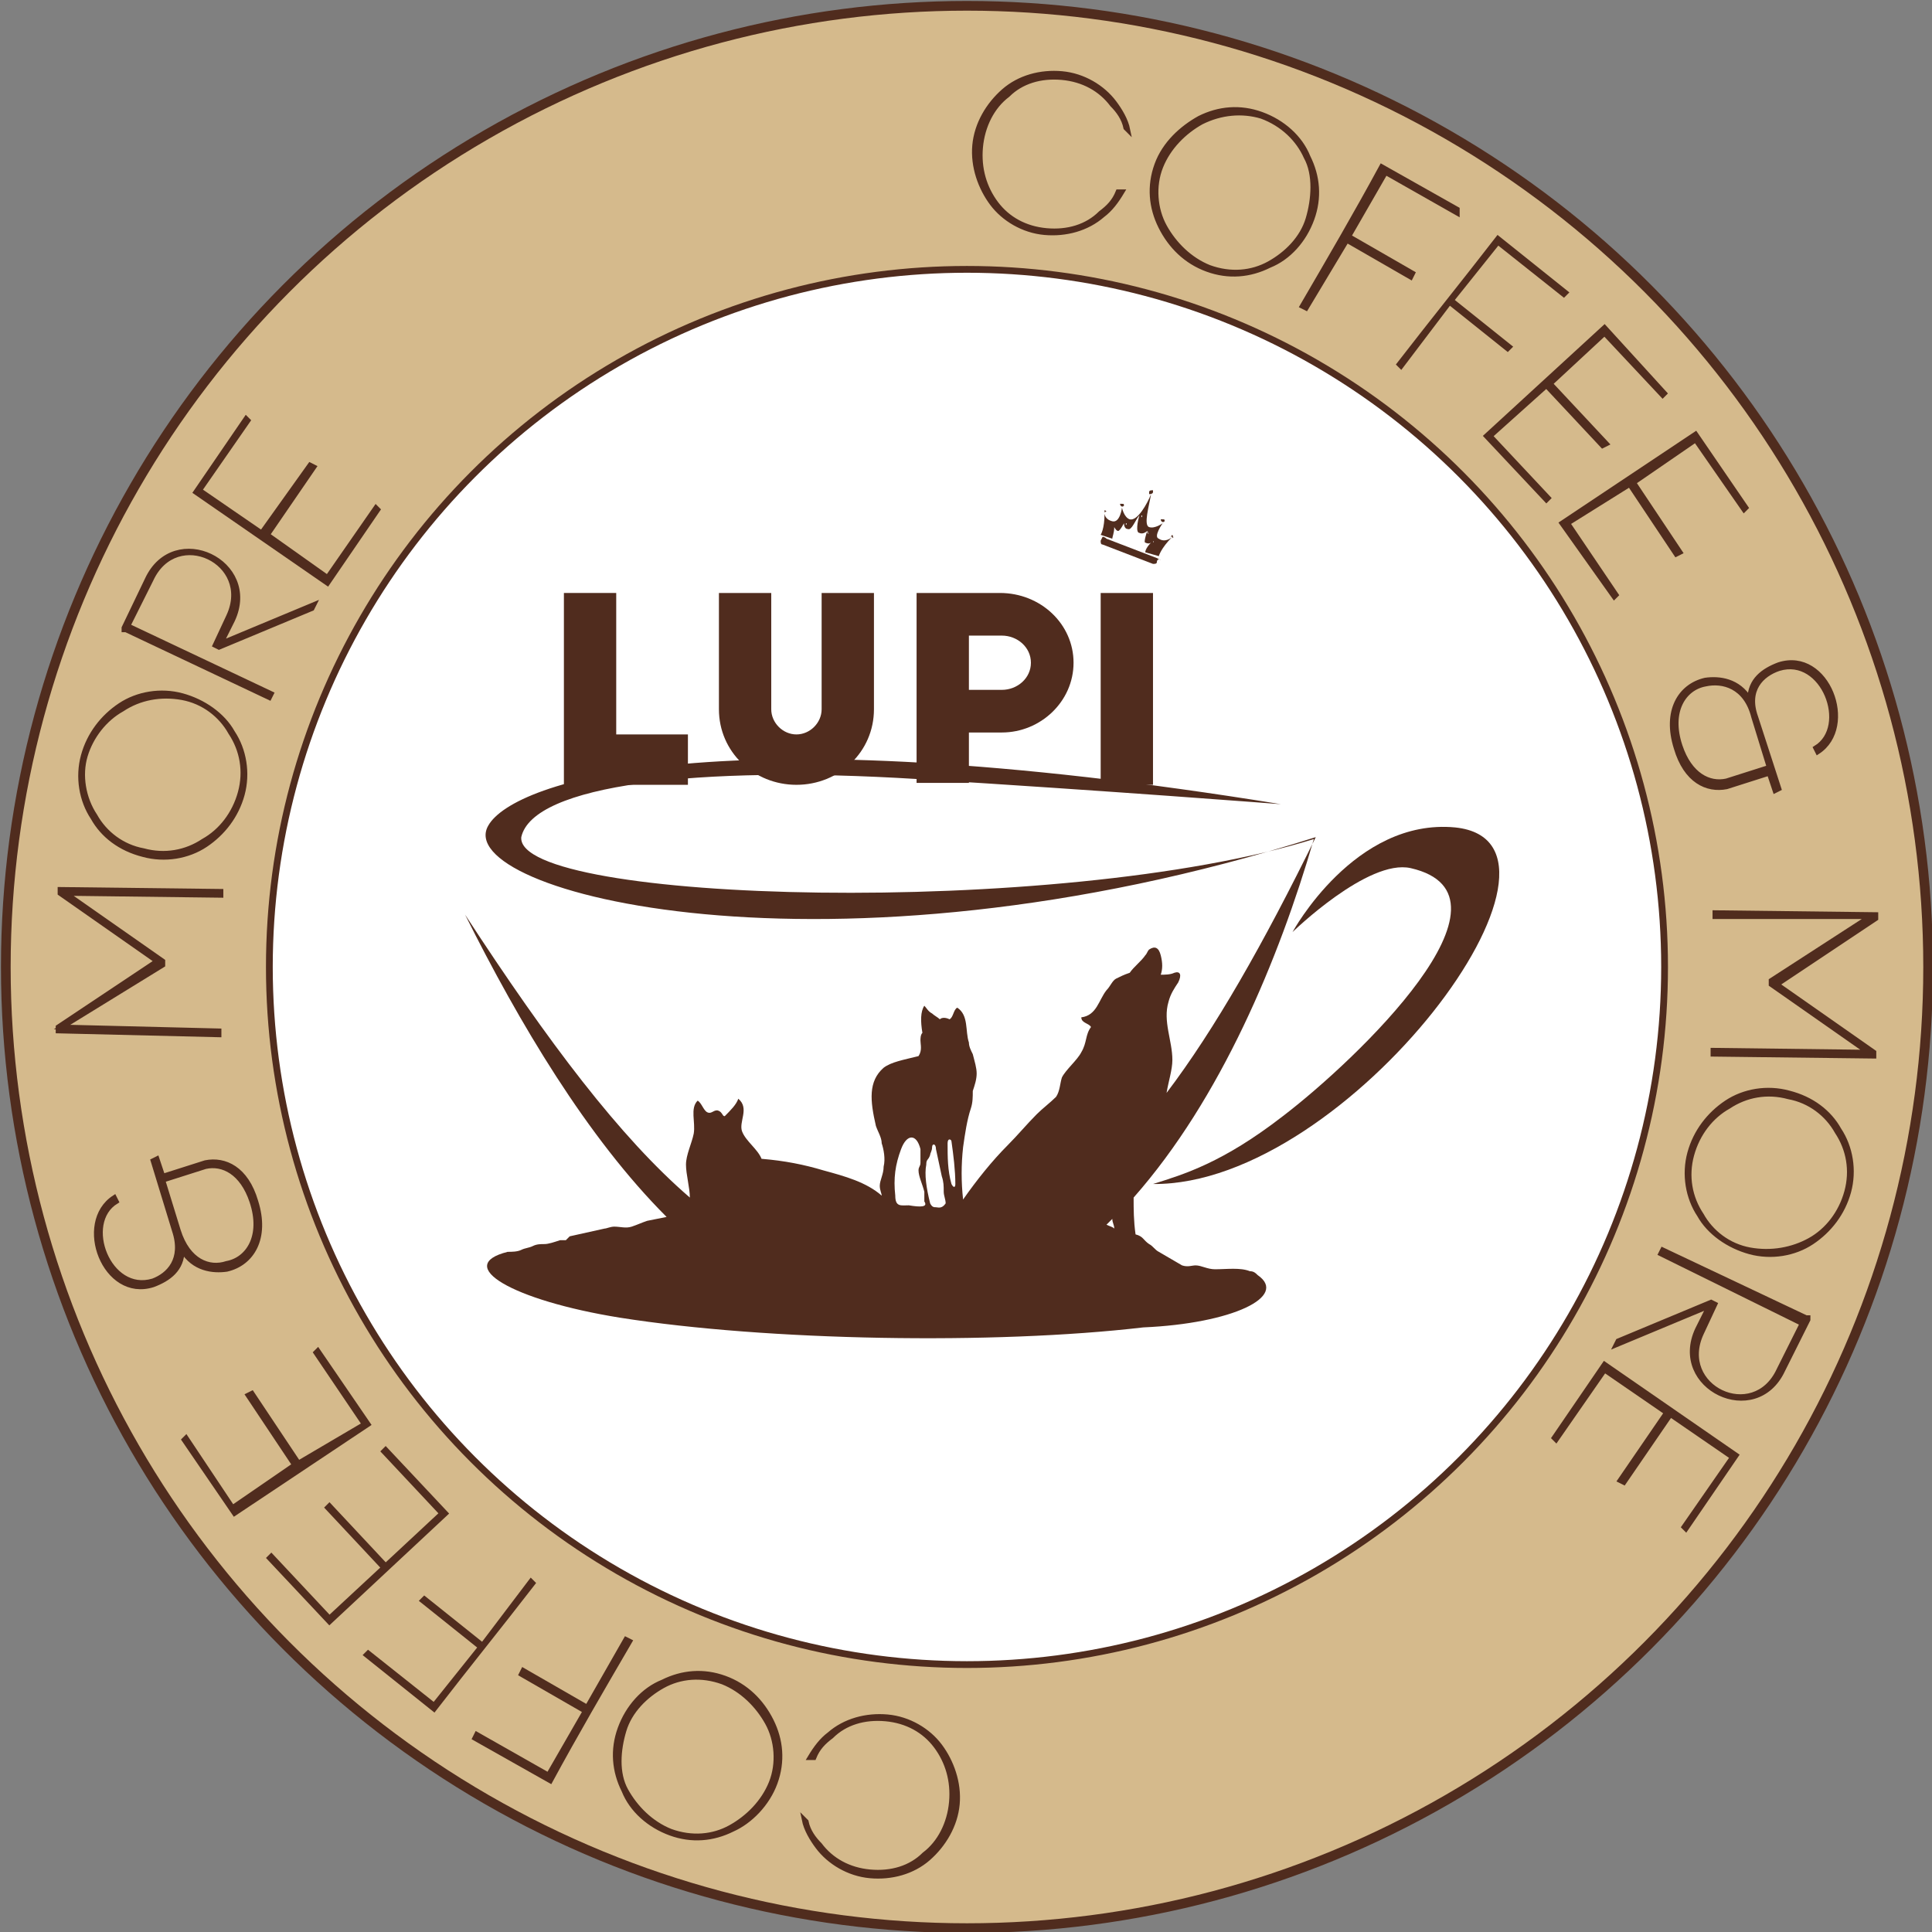 <?xml version="1.0" encoding="utf-8"?><!-- Generator: Adobe Illustrator 26.4.0, SVG Export Plug-In . SVG Version: 6.00 Build 0)  --><svg version="1.1" id="Laag_1" xmlns="http://www.w3.org/2000/svg" xmlns:xlink="http://www.w3.org/1999/xlink" x="0px" y="0px"	 viewBox="0 0 99.7 99.7" style="enable-background:new 0 0 99.7 99.7;" xml:space="preserve"><rect x="0" y="0" width="99.7" height="99.7" fill="#808080" stroke="none"/><style type="text/css">	.st0{fill:#D5BA8C;stroke:#502C1E;stroke-width:0.5;stroke-miterlimit:10;}	.st1{fill:#FFFFFF;stroke:#502C1E;stroke-width:0.35;stroke-miterlimit:10;}	.st2{fill:#502C1E;}	.st3{fill-rule:evenodd;clip-rule:evenodd;fill:#502C1E;}	.st4{enable-background:new    ;}	.st5{fill:none;stroke:#502C1E;stroke-width:0.25;stroke-miterlimit:10;}</style><circle class="st0" cx="49.9" cy="49.9" r="49.6"/><circle class="st1" cx="49.9" cy="49.9" r="36"/><g>	<g>		<path class="st2" d="M59.7,29c0,0.1-0.1,0.1-0.2,0.1l-2.6-1c-0.1,0-0.1-0.1-0.1-0.2l0,0l0.1-0.2c0,0,0.1,0,0.2,0.1l2.6,1l0.2,0.1			C59.8,28.8,59.7,28.9,59.7,29L59.7,29z"/>		<path class="st2" d="M59.5,25.4c0,0,0-0.1,0-0.1c-0.1,0-0.2,0-0.2,0.1c0,0,0,0.1,0,0.1C59.5,25.5,59.5,25.4,59.5,25.4z M58,26.1			c0-0.1,0-0.1-0.1-0.1c0,0-0.1,0-0.1,0C57.8,26.1,57.9,26.2,58,26.1C58,26.2,58,26.2,58,26.1z M60.5,27.6			C60.5,27.6,60.5,27.6,60.5,27.6c-0.1,0.1-0.1,0.1,0,0.1C60.5,27.8,60.6,27.8,60.5,27.6C60.6,27.7,60.6,27.7,60.5,27.6z M57.1,26.4			C57.1,26.4,57.1,26.3,57.1,26.4c-0.1-0.1-0.1-0.1-0.1,0S57,26.4,57.1,26.4C57,26.4,57.1,26.4,57.1,26.4z M60.1,26.9			c0-0.1,0-0.1-0.1-0.1c0,0-0.1,0-0.1,0C59.9,26.9,60,27,60.1,26.9C60.1,27,60.1,27,60.1,26.9z M59.8,27.8C59.5,27.7,60,27,60,27			s-0.4,0.3-0.7,0.2c-0.3-0.1,0-1.1,0.1-1.7c-0.2,0.5-0.7,1.4-1.1,1.3c-0.3-0.1-0.4-0.6-0.4-0.6s-0.1,0.8-0.5,0.7s-0.4-0.4-0.4-0.4			c0,0.8-0.2,1.1-0.2,1.1l0.6,0.2c0-0.1,0.1-0.3,0.1-0.6c0,0,0.1,0.2,0.2,0.2s0.3-0.4,0.3-0.4s0,0.3,0.2,0.3			c0.2,0.1,0.4-0.5,0.6-0.7c-0.1,0.3-0.2,0.9,0,0.9c0.2,0.1,0.4-0.1,0.4-0.1S59,28,59.1,28c0.2,0.1,0.3,0,0.3,0			c-0.2,0.2-0.3,0.4-0.3,0.5l0.7,0.2c0,0,0.1-0.4,0.7-1C60.4,27.8,60.1,28,59.8,27.8L59.8,27.8z M57.6,27.3			C57.6,27.3,57.6,27.2,57.6,27.3C57.6,27.2,57.6,27.2,57.6,27.3C57.6,27.2,57.6,27.2,57.6,27.3C57.6,27.3,57.6,27.3,57.6,27.3z			 M58.1,27.1C58.1,27.1,58,27.1,58.1,27.1c0-0.1,0-0.1,0-0.1S58.2,27,58.1,27.1C58.1,27.1,58.1,27.1,58.1,27.1z M58.9,26.7			C58.9,26.7,58.9,26.7,58.9,26.7c0-0.1,0-0.1,0-0.1S59,26.6,58.9,26.7C59,26.7,58.9,26.7,58.9,26.7z M59.2,27.5			C59.2,27.5,59.2,27.5,59.2,27.5c0-0.1,0-0.1,0-0.1S59.3,27.5,59.2,27.5C59.3,27.5,59.3,27.6,59.2,27.5z M59.5,28			C59.5,28,59.5,28,59.5,28C59.5,27.9,59.5,27.9,59.5,28C59.5,27.9,59.6,27.9,59.5,28C59.5,28,59.5,28,59.5,28z"/>	</g>	<g>		<g>			<path class="st3" d="M64.9,65.8c-0.1-0.1-0.2-0.2-0.4-0.2c-0.5-0.2-1.2-0.1-1.8-0.1c-0.4,0-0.7-0.2-1-0.2c-0.2,0-0.4,0.1-0.7,0				l-1.2-0.7c-0.2-0.1-0.3-0.3-0.5-0.4c-0.3-0.2-0.3-0.4-0.7-0.5l0,0c-0.1-0.7-0.1-1.3-0.1-1.9c4.5-5.1,7.5-12.3,9.3-18.5				c-13.2,4.1-41.2,3.3-40.9-0.1c0.6-2.7,9-3.7,20.4-3c9.8,0.6,18.8,1.3,18.8,1.3c-29-4.7-39.6-1.2-40.9,1.1				c-2,3.4,17.5,8.6,42.7,0.6c-2.7,5.5-5.2,9.9-7.7,13.2c0.1-0.6,0.3-1.2,0.3-1.7c0-1-0.5-2-0.2-3c0.1-0.4,0.3-0.7,0.5-1				c0.2-0.4,0.1-0.6-0.2-0.5c-0.2,0.1-0.5,0.1-0.7,0.1c0.1-0.3,0.1-0.6,0-1c-0.1-0.4-0.3-0.5-0.6-0.3c-0.1,0.1-0.1,0.2-0.2,0.3				c-0.2,0.3-0.6,0.6-0.8,0.9c-0.3,0.1-0.5,0.2-0.7,0.3c-0.2,0.1-0.3,0.4-0.5,0.6c-0.4,0.5-0.5,1.3-1.3,1.4c0,0.3,0.4,0.3,0.5,0.5				c-0.3,0.4-0.2,0.8-0.5,1.3c-0.2,0.4-0.8,0.9-1,1.3c-0.1,0.3-0.1,0.7-0.3,1c-0.3,0.3-0.7,0.6-1,0.9c-0.5,0.5-1,1.1-1.5,1.6				c-0.8,0.8-1.6,1.8-2.3,2.8c-0.1-0.9-0.1-1.8,0-2.7c0.1-0.7,0.2-1.4,0.4-2c0.1-0.3,0.1-0.6,0.1-0.9c0.1-0.3,0.2-0.6,0.2-0.9				c0-0.3-0.1-0.6-0.2-1c-0.1-0.2-0.2-0.4-0.2-0.6c-0.2-0.6,0-1.4-0.6-1.8c-0.2,0.1-0.2,0.5-0.4,0.6c-0.2-0.1-0.4-0.1-0.5,0				c-0.1-0.1-0.3-0.2-0.4-0.3c-0.2-0.1-0.3-0.3-0.4-0.4c-0.2,0.3-0.2,0.8-0.1,1.4c-0.1,0.1-0.1,0.3-0.1,0.4c0,0.2,0.1,0.5-0.1,0.8				c-0.8,0.2-1.4,0.3-1.8,0.6c-0.8,0.7-0.7,1.7-0.4,3c0.1,0.3,0.3,0.6,0.3,0.9c0.1,0.3,0.2,0.8,0.1,1.2c0,0.4-0.2,0.7-0.2,1				c0,0.2,0.1,0.4,0.1,0.5c-0.8-0.7-1.9-1-3-1.3c-1-0.3-2-0.5-3.2-0.6c-0.2-0.5-0.8-0.9-1-1.4c-0.2-0.5,0.4-1.2-0.2-1.7				c-0.1,0.3-0.4,0.6-0.7,0.9c-0.1,0-0.1-0.1-0.2-0.2c-0.1-0.1-0.2-0.1-0.2-0.1c-0.2,0-0.3,0.2-0.5,0.1c-0.2-0.1-0.3-0.5-0.5-0.6				c-0.4,0.4-0.1,1.1-0.2,1.7c-0.1,0.5-0.4,1.1-0.4,1.6c0,0.5,0.2,1.2,0.2,1.7c-3.6-3.1-7.3-8-11.6-14.6c2.8,5.6,6.3,11.5,10.4,15.6				l-1,0.2c-0.3,0.1-0.5,0.2-0.8,0.3s-0.6,0-0.9,0c-0.2,0-0.4,0.1-0.5,0.1l-1.8,0.4c-0.1,0.1-0.2,0.2-0.2,0.2c-0.1,0-0.2,0-0.3,0				c-0.3,0.1-0.6,0.2-0.8,0.2c-0.2,0-0.4,0-0.6,0.1c-0.2,0.1-0.4,0.1-0.6,0.2c-0.2,0.1-0.5,0.1-0.7,0.1c-2.8,0.7,0.2,2.5,5.8,3.4				c7.6,1.2,19.3,1.4,27,0.5C63.6,68.3,66.5,66.9,64.9,65.8L64.9,65.8z M49.1,58.9c0.1,0.7,0.2,1.5,0.2,2.2c0,0.2-0.1,0.2-0.2,0				c-0.2-0.7-0.2-1.4-0.2-2.1C48.9,58.7,49.1,58.8,49.1,58.9z M47.8,60.1c0-0.3,0.1-0.2,0.2-0.5c0-0.1,0.1-0.2,0.1-0.4				c0-0.2,0.2-0.2,0.2,0.1c0.1,0.5,0.2,0.9,0.3,1.4c0.1,0.3,0.1,0.5,0.1,0.8c0,0.2,0.1,0.4,0.1,0.6l0,0c-0.2,0.3-0.4,0.2-0.5,0.2				c-0.1,0-0.2,0-0.3-0.2C47.8,61.3,47.7,60.6,47.8,60.1L47.8,60.1z M46.5,59.3c0.3-0.8,0.8-0.8,1,0c0,0.2,0,0.5,0,0.7				c0,0.2-0.1,0.2-0.1,0.4c0,0.3,0.2,0.7,0.3,1.1c0,0.1,0,0.3,0,0.5c0.2,0.3-0.2,0.3-0.8,0.2c-0.4,0-0.7,0.1-0.7-0.5l0,0				C46.1,60.8,46.2,60.1,46.5,59.3z M57.1,63.2c0.1-0.1,0.2-0.2,0.3-0.3c0,0.2,0.1,0.3,0.1,0.5C57.4,63.3,57.3,63.3,57.1,63.2				L57.1,63.2z"/>			<path class="st3" d="M66.7,48.1c0,0,3.2-5.9,8.4-5.4c7.6,0.8-5.5,18.5-15.6,18.4c1.6-0.5,3.6-1.1,6.7-3.5				c3.8-2.9,12.7-11.4,6.6-12.8C70.6,44.3,66.7,48.1,66.7,48.1L66.7,48.1L66.7,48.1z"/>		</g>		<g>			<path class="st2" d="M29.1,30.6h2.7v7.3h3.7v2.6h-6.4L29.1,30.6L29.1,30.6z"/>			<path class="st2" d="M39.8,36.6c0,0.7,0.6,1.3,1.3,1.3s1.3-0.6,1.3-1.3v-6h2.7v6c0,2.2-1.8,3.9-4,3.9s-4-1.7-4-3.9v-6h2.7				C39.8,30.6,39.8,36.6,39.8,36.6z"/>			<path class="st2" d="M47.3,30.6h4.3c2.1,0,3.8,1.6,3.8,3.6s-1.7,3.6-3.7,3.6H50v2.6h-2.7C47.3,40.5,47.3,30.6,47.3,30.6z				 M50,35.6h1.7c0.8,0,1.5-0.6,1.5-1.4s-0.7-1.4-1.5-1.4H50V35.6z"/>			<path class="st2" d="M56.8,30.6h2.7v9.9h-2.7C56.8,40.5,56.8,30.6,56.8,30.6z"/>		</g>	</g></g><g class="st4">	<path class="st2" d="M58.1,6.6c-0.1-0.5-0.4-0.9-0.7-1.2c-0.6-0.8-1.5-1.3-2.6-1.4c-1.1-0.1-2.1,0.2-2.8,0.9		c-0.8,0.6-1.3,1.6-1.4,2.7c-0.1,1.1,0.2,2.1,0.8,2.9c0.6,0.8,1.5,1.3,2.6,1.4c1.1,0.1,2.1-0.2,2.8-0.9c0.4-0.3,0.7-0.6,0.9-1.1		l0.2,0c-0.3,0.5-0.6,0.9-1,1.2c-0.8,0.7-1.9,1-3,0.9c-1.1-0.1-2.1-0.7-2.7-1.5c-0.6-0.8-1-1.9-0.9-3c0.1-1.1,0.7-2.1,1.5-2.8		c0.8-0.7,1.9-1,3-0.9c1.1,0.1,2.1,0.7,2.7,1.5c0.3,0.4,0.6,0.9,0.7,1.4L58.1,6.6z"/></g><g class="st4">	<path class="st5" d="M58.1,6.6c-0.1-0.5-0.4-0.9-0.7-1.2c-0.6-0.8-1.5-1.3-2.6-1.4c-1.1-0.1-2.1,0.2-2.8,0.9		c-0.8,0.6-1.3,1.6-1.4,2.7c-0.1,1.1,0.2,2.1,0.8,2.9c0.6,0.8,1.5,1.3,2.6,1.4c1.1,0.1,2.1-0.2,2.8-0.9c0.4-0.3,0.7-0.6,0.9-1.1		l0.2,0c-0.3,0.5-0.6,0.9-1,1.2c-0.8,0.7-1.9,1-3,0.9c-1.1-0.1-2.1-0.7-2.7-1.5c-0.6-0.8-1-1.9-0.9-3c0.1-1.1,0.7-2.1,1.5-2.8		c0.8-0.7,1.9-1,3-0.9c1.1,0.1,2.1,0.7,2.7,1.5c0.3,0.4,0.6,0.9,0.7,1.4L58.1,6.6z"/></g><g class="st4">	<path class="st2" d="M61.9,6.1c1-0.5,2.1-0.6,3.2-0.2c1.1,0.4,2,1.2,2.4,2.2c0.5,1,0.6,2.1,0.2,3.2c-0.4,1.1-1.2,2-2.2,2.4		c-1,0.5-2.1,0.6-3.2,0.2c-1.1-0.4-1.9-1.2-2.4-2.2c-0.5-1-0.6-2.1-0.2-3.2S61,6.6,61.9,6.1z M67.4,8.1C67,7.2,66.2,6.4,65.1,6		C64.1,5.7,63,5.8,62,6.3c-0.9,0.5-1.7,1.3-2.1,2.3s-0.3,2.2,0.2,3.1c0.5,0.9,1.3,1.7,2.3,2.1c1.1,0.4,2.2,0.3,3.1-0.2		c0.9-0.5,1.7-1.3,2-2.3S67.9,9,67.4,8.1z"/></g><g class="st4">	<path class="st5" d="M61.9,6.1c1-0.5,2.1-0.6,3.2-0.2c1.1,0.4,2,1.2,2.4,2.2c0.5,1,0.6,2.1,0.2,3.2c-0.4,1.1-1.2,2-2.2,2.4		c-1,0.5-2.1,0.6-3.2,0.2c-1.1-0.4-1.9-1.2-2.4-2.2c-0.5-1-0.6-2.1-0.2-3.2S61,6.6,61.9,6.1z M67.4,8.1C67,7.2,66.2,6.4,65.1,6		C64.1,5.7,63,5.8,62,6.3c-0.9,0.5-1.7,1.3-2.1,2.3s-0.3,2.2,0.2,3.1c0.5,0.9,1.3,1.7,2.3,2.1c1.1,0.4,2.2,0.3,3.1-0.2		c0.9-0.5,1.7-1.3,2-2.3S67.9,9,67.4,8.1z"/></g><g class="st4">	<path class="st2" d="M67.4,15.9l-0.2-0.1c1.4-2.4,2.8-4.8,4.1-7.2l3.9,2.2L75.2,11l-3.7-2.1l-1.9,3.3l3.3,1.9l-0.1,0.2l-3.3-1.9		L67.4,15.9z"/></g><g class="st4">	<path class="st5" d="M67.4,15.9l-0.2-0.1c1.4-2.4,2.8-4.8,4.1-7.2l3.9,2.2L75.2,11l-3.7-2.1l-1.9,3.3l3.3,1.9l-0.1,0.2l-3.3-1.9		L67.4,15.9z"/></g><g class="st4">	<path class="st2" d="M72.3,18.9l-0.1-0.1c1.7-2.2,3.4-4.3,5.1-6.5l3.5,2.8l-0.1,0.1l-3.4-2.7l-2.4,3l3,2.4l-0.1,0.1l-3-2.4		L72.3,18.9z"/></g><g class="st4">	<path class="st5" d="M72.3,18.9l-0.1-0.1c1.7-2.2,3.4-4.3,5.1-6.5l3.5,2.8l-0.1,0.1l-3.4-2.7l-2.4,3l3,2.4l-0.1,0.1l-3-2.4		L72.3,18.9z"/></g><g class="st4">	<path class="st2" d="M76.9,22.5l3,3.2l-0.1,0.1l-3.1-3.3l0,0l6.1-5.6l3.1,3.4l-0.1,0.1l-3-3.2l-2.8,2.6l2.9,3.1L82.7,23l-2.9-3.1		L76.9,22.5z"/></g><g class="st4">	<path class="st5" d="M76.9,22.5l3,3.2l-0.1,0.1l-3.1-3.3l0,0l6.1-5.6l3.1,3.4l-0.1,0.1l-3-3.2l-2.8,2.6l2.9,3.1L82.7,23l-2.9-3.1		L76.9,22.5z"/></g><g class="st4">	<path class="st2" d="M80.9,27l2.5,3.7l-0.1,0.1L80.6,27l0,0l6.9-4.6l2.6,3.8l-0.1,0.1l-2.5-3.6l-3.2,2.2l2.4,3.6l-0.2,0.1l-2.4-3.6		L80.9,27z"/></g><g class="st4">	<path class="st5" d="M80.9,27l2.5,3.7l-0.1,0.1L80.6,27l0,0l6.9-4.6l2.6,3.8l-0.1,0.1l-2.5-3.6l-3.2,2.2l2.4,3.6l-0.2,0.1l-2.4-3.6		L80.9,27z"/></g><g class="st4">	<path class="st2" d="M91.8,40.7l-0.2,0.1l-0.3-0.9l-2.2,0.7c-1,0.2-2.1-0.3-2.6-2c-0.6-1.9,0.2-3.2,1.5-3.5c0.7-0.1,1.7,0,2.3,1		l0.1,0.4l0,0l-0.1-0.4c0-1,0.7-1.5,1.5-1.8c2.5-0.8,4,3.2,2,4.5l-0.1-0.2c1.8-1.1,0.4-4.8-1.9-4.1c-0.9,0.3-1.7,1.1-1.2,2.5		L91.8,40.7z M88,35.3c-1.1,0.2-1.9,1.4-1.3,3.2c0.5,1.5,1.5,2,2.4,1.8l2.2-0.7l-0.8-2.6C90.1,35.4,88.9,35.1,88,35.3z"/></g><g class="st4">	<path class="st5" d="M91.8,40.7l-0.2,0.1l-0.3-0.9l-2.2,0.7c-1,0.2-2.1-0.3-2.6-2c-0.6-1.9,0.2-3.2,1.5-3.5c0.7-0.1,1.7,0,2.3,1		l0.1,0.4l0,0l-0.1-0.4c0-1,0.7-1.5,1.5-1.8c2.5-0.8,4,3.2,2,4.5l-0.1-0.2c1.8-1.1,0.4-4.8-1.9-4.1c-0.9,0.3-1.7,1.1-1.2,2.5		L91.8,40.7z M88,35.3c-1.1,0.2-1.9,1.4-1.3,3.2c0.5,1.5,1.5,2,2.4,1.8l2.2-0.7l-0.8-2.6C90.1,35.4,88.9,35.1,88,35.3z"/></g><g class="st4">	<path class="st2" d="M88.5,47.3l0-0.2l8.3,0.1l0,0.2l-5.1,3.4l5,3.5l0,0.2l-8.3-0.1l0-0.2l8,0.1l-5-3.5l0-0.2l5.1-3.3L88.5,47.3z"		/></g><g class="st4">	<path class="st5" d="M88.5,47.3l0-0.2l8.3,0.1l0,0.2l-5.1,3.4l5,3.5l0,0.2l-8.3-0.1l0-0.2l8,0.1l-5-3.5l0-0.2l5.1-3.3L88.5,47.3z"		/></g><g class="st4">	<path class="st2" d="M94.9,58.3c0.6,0.9,0.8,2.1,0.5,3.2c-0.3,1.1-1,2-1.9,2.6c-0.9,0.6-2.1,0.8-3.2,0.5c-1.1-0.3-2.1-1-2.6-1.9		c-0.6-0.9-0.8-2.1-0.5-3.2c0.3-1.1,1-2,1.9-2.6c0.9-0.6,2.1-0.8,3.2-0.5C93.5,56.7,94.4,57.4,94.9,58.3z M93.4,64		c0.9-0.5,1.6-1.4,1.9-2.5c0.3-1.1,0.1-2.2-0.5-3.1c-0.5-0.9-1.4-1.6-2.5-1.8c-1.1-0.3-2.2-0.1-3.1,0.5c-0.9,0.5-1.6,1.4-1.9,2.5		c-0.3,1.1-0.1,2.2,0.5,3.1c0.5,0.9,1.4,1.6,2.5,1.8C91.4,64.7,92.5,64.5,93.4,64z"/></g><g class="st4">	<path class="st5" d="M94.9,58.3c0.6,0.9,0.8,2.1,0.5,3.2c-0.3,1.1-1,2-1.9,2.6c-0.9,0.6-2.1,0.8-3.2,0.5c-1.1-0.3-2.1-1-2.6-1.9		c-0.6-0.9-0.8-2.1-0.5-3.2c0.3-1.1,1-2,1.9-2.6c0.9-0.6,2.1-0.8,3.2-0.5C93.5,56.7,94.4,57.4,94.9,58.3z M93.4,64		c0.9-0.5,1.6-1.4,1.9-2.5c0.3-1.1,0.1-2.2-0.5-3.1c-0.5-0.9-1.4-1.6-2.5-1.8c-1.1-0.3-2.2-0.1-3.1,0.5c-0.9,0.5-1.6,1.4-1.9,2.5		c-0.3,1.1-0.1,2.2,0.5,3.1c0.5,0.9,1.4,1.6,2.5,1.8C91.4,64.7,92.5,64.5,93.4,64z"/></g><g class="st4">	<path class="st2" d="M85.7,64.7l0.1-0.2l7.4,3.5l0.1,0l0,0.1L92,70.7c-1.4,3-5.8,0.9-4.4-2.1l0.6-1.2l-4.8,2l0.1-0.2l4.8-2l0.2,0.1		l-0.7,1.5c-1.3,2.8,2.7,4.7,4,1.9l1.2-2.4L85.7,64.7z"/></g><g class="st4">	<path class="st5" d="M85.7,64.7l0.1-0.2l7.4,3.5l0.1,0l0,0.1L92,70.7c-1.4,3-5.8,0.9-4.4-2.1l0.6-1.2l-4.8,2l0.1-0.2l4.8-2l0.2,0.1		l-0.7,1.5c-1.3,2.8,2.7,4.7,4,1.9l1.2-2.4L85.7,64.7z"/></g><g class="st4">	<path class="st2" d="M82.8,70.7l-2.5,3.6l-0.1-0.1l2.6-3.8l0,0l6.8,4.7L87,78.9l-0.1-0.1l2.5-3.6L86.2,73l-2.4,3.5l-0.2-0.1		l2.4-3.5L82.8,70.7z"/></g><g class="st4">	<path class="st5" d="M82.8,70.7l-2.5,3.6l-0.1-0.1l2.6-3.8l0,0l6.8,4.7L87,78.9l-0.1-0.1l2.5-3.6L86.2,73l-2.4,3.5l-0.2-0.1		l2.4-3.5L82.8,70.7z"/></g><g class="st4">	<path class="st2" d="M41.6,94c0.1,0.5,0.4,0.9,0.7,1.2c0.6,0.8,1.5,1.3,2.6,1.4c1.1,0.1,2.1-0.2,2.8-0.9c0.8-0.6,1.3-1.6,1.4-2.7		c0.1-1.1-0.2-2.1-0.8-2.9c-0.6-0.8-1.5-1.3-2.6-1.4c-1.1-0.1-2.1,0.2-2.8,0.9c-0.4,0.3-0.7,0.6-0.9,1.1l-0.2,0		c0.3-0.5,0.6-0.9,1-1.2c0.8-0.7,1.9-1,3-0.9c1.1,0.1,2.1,0.7,2.7,1.5c0.6,0.8,1,1.9,0.9,3c-0.1,1.1-0.7,2.1-1.5,2.8		c-0.8,0.7-1.9,1-3,0.9c-1.1-0.1-2.1-0.7-2.7-1.5c-0.3-0.4-0.6-0.9-0.7-1.4L41.6,94z"/></g><g class="st4">	<path class="st5" d="M41.6,94c0.1,0.5,0.4,0.9,0.7,1.2c0.6,0.8,1.5,1.3,2.6,1.4c1.1,0.1,2.1-0.2,2.8-0.9c0.8-0.6,1.3-1.6,1.4-2.7		c0.1-1.1-0.2-2.1-0.8-2.9c-0.6-0.8-1.5-1.3-2.6-1.4c-1.1-0.1-2.1,0.2-2.8,0.9c-0.4,0.3-0.7,0.6-0.9,1.1l-0.2,0		c0.3-0.5,0.6-0.9,1-1.2c0.8-0.7,1.9-1,3-0.9c1.1,0.1,2.1,0.7,2.7,1.5c0.6,0.8,1,1.9,0.9,3c-0.1,1.1-0.7,2.1-1.5,2.8		c-0.8,0.7-1.9,1-3,0.9c-1.1-0.1-2.1-0.7-2.7-1.5c-0.3-0.4-0.6-0.9-0.7-1.4L41.6,94z"/></g><g class="st4">	<path class="st2" d="M37.8,94.4c-1,0.5-2.1,0.6-3.2,0.2c-1.1-0.4-2-1.2-2.4-2.2c-0.5-1-0.6-2.1-0.2-3.2c0.4-1.1,1.2-2,2.2-2.4		c1-0.5,2.1-0.6,3.2-0.2c1.1,0.4,1.9,1.2,2.4,2.2c0.5,1,0.6,2.1,0.2,3.2S38.7,94,37.8,94.4z M32.3,92.4c0.5,0.9,1.3,1.7,2.3,2.1		c1.1,0.4,2.2,0.3,3.1-0.2c0.9-0.5,1.7-1.3,2.1-2.3s0.3-2.2-0.2-3.1c-0.5-0.9-1.3-1.7-2.3-2.1c-1.1-0.4-2.2-0.3-3.1,0.2		c-0.9,0.5-1.7,1.3-2,2.3S31.8,91.5,32.3,92.4z"/></g><g class="st4">	<path class="st5" d="M37.8,94.4c-1,0.5-2.1,0.6-3.2,0.2c-1.1-0.4-2-1.2-2.4-2.2c-0.5-1-0.6-2.1-0.2-3.2c0.4-1.1,1.2-2,2.2-2.4		c1-0.5,2.1-0.6,3.2-0.2c1.1,0.4,1.9,1.2,2.4,2.2c0.5,1,0.6,2.1,0.2,3.2S38.7,94,37.8,94.4z M32.3,92.4c0.5,0.9,1.3,1.7,2.3,2.1		c1.1,0.4,2.2,0.3,3.1-0.2c0.9-0.5,1.7-1.3,2.1-2.3s0.3-2.2-0.2-3.1c-0.5-0.9-1.3-1.7-2.3-2.1c-1.1-0.4-2.2-0.3-3.1,0.2		c-0.9,0.5-1.7,1.3-2,2.3S31.8,91.5,32.3,92.4z"/></g><g class="st4">	<path class="st2" d="M32.3,84.6l0.2,0.1c-1.4,2.4-2.8,4.8-4.1,7.2l-3.9-2.2l0.1-0.2l3.7,2.1l1.9-3.3l-3.3-1.9l0.1-0.2l3.3,1.9		L32.3,84.6z"/></g><g class="st4">	<path class="st5" d="M32.3,84.6l0.2,0.1c-1.4,2.4-2.8,4.8-4.1,7.2l-3.9-2.2l0.1-0.2l3.7,2.1l1.9-3.3l-3.3-1.9l0.1-0.2l3.3,1.9		L32.3,84.6z"/></g><g class="st4">	<path class="st2" d="M27.4,81.6l0.1,0.1c-1.7,2.2-3.4,4.3-5.1,6.5l-3.5-2.8l0.1-0.1l3.4,2.7l2.4-3l-3-2.4l0.1-0.1l3,2.4L27.4,81.6z		"/></g><g class="st4">	<path class="st5" d="M27.4,81.6l0.1,0.1c-1.7,2.2-3.4,4.3-5.1,6.5l-3.5-2.8l0.1-0.1l3.4,2.7l2.4-3l-3-2.4l0.1-0.1l3,2.4L27.4,81.6z		"/></g><g class="st4">	<path class="st2" d="M22.8,78.1l-3-3.2l0.1-0.1l3.1,3.3l0,0L17,83.7l-3.1-3.3l0.1-0.1l3,3.2l2.8-2.6l-2.9-3.1l0.1-0.1l2.9,3.1		L22.8,78.1z"/></g><g class="st4">	<path class="st5" d="M22.8,78.1l-3-3.2l0.1-0.1l3.1,3.3l0,0L17,83.7l-3.1-3.3l0.1-0.1l3,3.2l2.8-2.6l-2.9-3.1l0.1-0.1l2.9,3.1		L22.8,78.1z"/></g><g class="st4">	<path class="st2" d="M18.8,73.5l-2.5-3.7l0.1-0.1l2.6,3.8l0,0l-6.9,4.6l-2.6-3.8l0.1-0.1l2.4,3.6l3.2-2.2l-2.4-3.6l0.2-0.1l2.4,3.6		L18.8,73.5z"/></g><g class="st4">	<path class="st5" d="M18.8,73.5l-2.5-3.7l0.1-0.1l2.6,3.8l0,0l-6.9,4.6l-2.6-3.8l0.1-0.1l2.4,3.6l3.2-2.2l-2.4-3.6l0.2-0.1l2.4,3.6		L18.8,73.5z"/></g><g class="st4">	<path class="st2" d="M7.9,59.9l0.2-0.1l0.3,0.9l2.2-0.7c1-0.2,2.1,0.3,2.6,2c0.6,1.9-0.2,3.2-1.5,3.5c-0.7,0.1-1.7,0-2.3-1		l-0.1-0.4l0,0l0.1,0.4c0,1-0.7,1.5-1.5,1.8c-2.5,0.8-4-3.2-2-4.5l0.1,0.2c-1.8,1.1-0.4,4.8,1.9,4.1C8.7,65.8,9.5,65,9,63.5		L7.9,59.9z M11.7,65.2c1.1-0.2,1.9-1.4,1.3-3.2c-0.5-1.5-1.5-2-2.4-1.8l-2.2,0.7l0.8,2.6C9.7,65.1,10.8,65.5,11.7,65.2z"/></g><g class="st4">	<path class="st5" d="M7.9,59.9l0.2-0.1l0.3,0.9l2.2-0.7c1-0.2,2.1,0.3,2.6,2c0.6,1.9-0.2,3.2-1.5,3.5c-0.7,0.1-1.7,0-2.3-1		l-0.1-0.4l0,0l0.1,0.4c0,1-0.7,1.5-1.5,1.8c-2.5,0.8-4-3.2-2-4.5l0.1,0.2c-1.8,1.1-0.4,4.8,1.9,4.1C8.7,65.8,9.5,65,9,63.5		L7.9,59.9z M11.7,65.2c1.1-0.2,1.9-1.4,1.3-3.2c-0.5-1.5-1.5-2-2.4-1.8l-2.2,0.7l0.8,2.6C9.7,65.1,10.8,65.5,11.7,65.2z"/></g><g class="st4">	<path class="st2" d="M11.3,53.2l0,0.2L3,53.2L3,53l5.1-3.4l-5-3.5l0-0.2l8.3,0.1l0,0.2l-8-0.1l5,3.5l0,0.2L3.2,53L11.3,53.2z"/></g><g class="st4">	<path class="st5" d="M11.3,53.2l0,0.2L3,53.2L3,53l5.1-3.4l-5-3.5l0-0.2l8.3,0.1l0,0.2l-8-0.1l5,3.5l0,0.2L3.2,53L11.3,53.2z"/></g><g class="st4">	<path class="st2" d="M4.8,42.2C4.2,41.3,4,40.1,4.3,39c0.3-1.1,1-2,1.9-2.6c0.9-0.6,2.1-0.8,3.2-0.5c1.1,0.3,2.1,1,2.6,1.9		c0.6,0.9,0.8,2.1,0.5,3.2c-0.3,1.1-1,2-1.9,2.6c-0.9,0.6-2.1,0.8-3.2,0.5C6.2,43.8,5.3,43.1,4.8,42.2z M6.3,36.6		C5.4,37.1,4.7,38,4.4,39s-0.1,2.2,0.5,3.1c0.5,0.9,1.4,1.6,2.5,1.8c1.1,0.3,2.2,0.1,3.1-0.5c0.9-0.5,1.6-1.4,1.9-2.5		c0.3-1.1,0.1-2.2-0.5-3.1c-0.5-0.9-1.4-1.6-2.5-1.8C8.3,35.8,7.2,36,6.3,36.6z"/></g><g class="st4">	<path class="st5" d="M4.8,42.2C4.2,41.3,4,40.1,4.3,39c0.3-1.1,1-2,1.9-2.6c0.9-0.6,2.1-0.8,3.2-0.5c1.1,0.3,2.1,1,2.6,1.9		c0.6,0.9,0.8,2.1,0.5,3.2c-0.3,1.1-1,2-1.9,2.6c-0.9,0.6-2.1,0.8-3.2,0.5C6.2,43.8,5.3,43.1,4.8,42.2z M6.3,36.6		C5.4,37.1,4.7,38,4.4,39s-0.1,2.2,0.5,3.1c0.5,0.9,1.4,1.6,2.5,1.8c1.1,0.3,2.2,0.1,3.1-0.5c0.9-0.5,1.6-1.4,1.9-2.5		c0.3-1.1,0.1-2.2-0.5-3.1c-0.5-0.9-1.4-1.6-2.5-1.8C8.3,35.8,7.2,36,6.3,36.6z"/></g><g class="st4">	<path class="st2" d="M14,35.8L13.9,36l-7.4-3.5l-0.1,0l0-0.1l1.2-2.5c1.4-3,5.8-0.9,4.4,2.1l-0.6,1.2l4.8-2l-0.1,0.2l-4.8,2		l-0.2-0.1l0.7-1.5c1.3-2.8-2.7-4.7-4-1.9l-1.2,2.4L14,35.8z"/></g><g class="st4">	<path class="st5" d="M14,35.8L13.9,36l-7.4-3.5l-0.1,0l0-0.1l1.2-2.5c1.4-3,5.8-0.9,4.4,2.1l-0.6,1.2l4.8-2l-0.1,0.2l-4.8,2		l-0.2-0.1l0.7-1.5c1.3-2.8-2.7-4.7-4-1.9l-1.2,2.4L14,35.8z"/></g><g class="st4">	<path class="st2" d="M16.9,29.8l2.5-3.6l0.1,0.1l-2.6,3.8l0,0l-6.8-4.7l2.6-3.8l0.1,0.1l-2.5,3.6l3.2,2.2L16,24l0.2,0.1l-2.4,3.5		L16.9,29.8z"/></g><g class="st4">	<path class="st5" d="M16.9,29.8l2.5-3.6l0.1,0.1l-2.6,3.8l0,0l-6.8-4.7l2.6-3.8l0.1,0.1l-2.5,3.6l3.2,2.2L16,24l0.2,0.1l-2.4,3.5		L16.9,29.8z"/></g></svg>